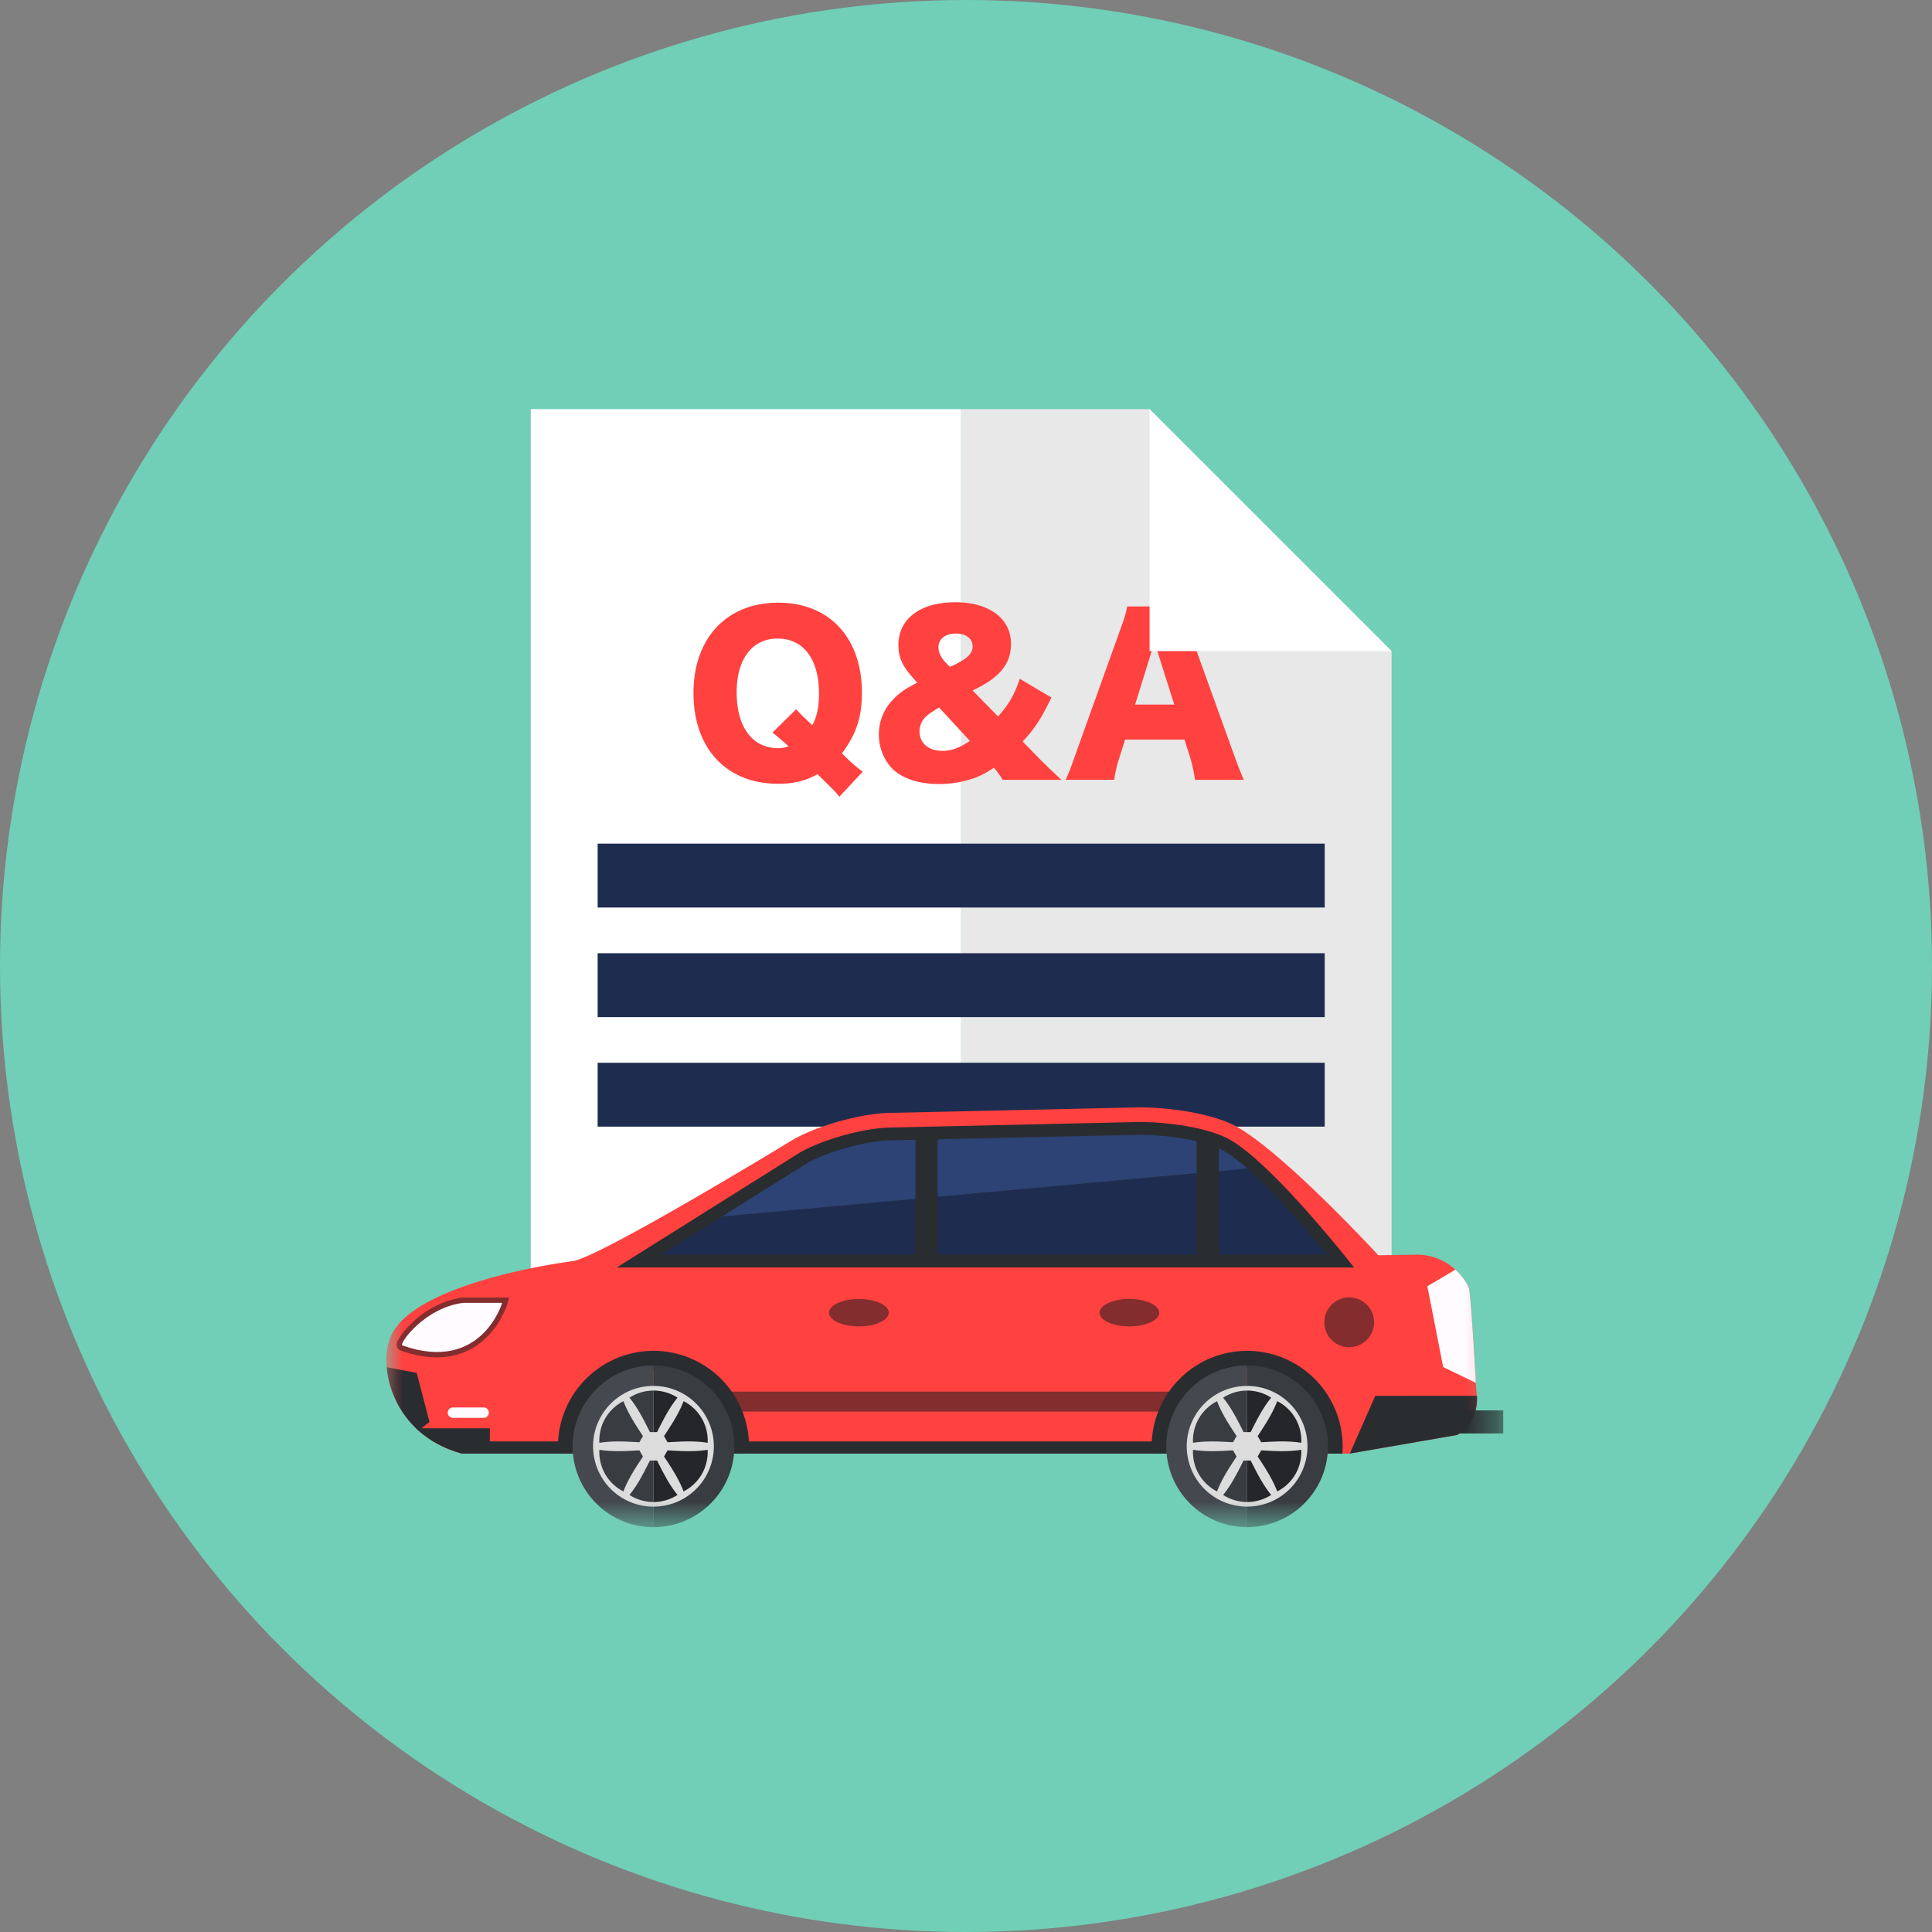 <svg xmlns="http://www.w3.org/2000/svg" xmlns:xlink="http://www.w3.org/1999/xlink" width="60" height="60" viewBox="0 0 60 60">
    <rect x="0" y="0" width="60" height="60" fill="#808080" stroke="none"/>
    <defs>
        <path id="a" d="M0 35.294h34.685V.572H0z"/>
    </defs>
    <g fill="none" fill-rule="evenodd">
        <circle cx="30" cy="30" r="30" fill="#70CFB6"/>
        <path fill="#FFF" d="M16.483 44.472H29.85V12.706H16.483z"/>
        <path fill="#E8E8E8" d="M29.85 12.706v31.766h13.367v-24.25l-7.516-7.516z"/>
        <g transform="translate(12 12.133)">
            <path fill="#FF4140" d="M12.728 9.892c.11.129.11.129.499.498.148-.278.207-.557.207-.997 0-1.055-.485-1.695-1.282-1.695-.79 0-1.274.634-1.274 1.663 0 .621.154 1.107.458 1.411.208.213.499.33.816.33a.92.92 0 0 0 .336-.058 8.393 8.393 0 0 0-.498-.427l.738-.725zm1.34 2.718c-.143-.175-.234-.265-.68-.7-.382.214-.744.298-1.223.298-1.605 0-2.628-1.1-2.628-2.815 0-1.708 1.03-2.809 2.634-2.809 1.58 0 2.596 1.088 2.596 2.79 0 .763-.169 1.282-.621 1.89l.233.227c.135.122.271.239.414.342l-.726.777zM17.682 8.493c.375-.187.524-.343.524-.55 0-.245-.206-.4-.524-.4-.33 0-.537.168-.537.433 0 .149.084.323.227.472l.129.13.18-.085zm-.517 1.347c-.22.13-.305.187-.396.271a.624.624 0 0 0-.213.473c0 .362.285.602.705.602.279 0 .525-.084.861-.31l-.957-1.036zm1.973 2.246a2.7 2.7 0 0 0-.27-.376c-.273.175-.39.24-.604.317a3.274 3.274 0 0 1-1.112.188c-.622 0-1.14-.175-1.45-.485a1.539 1.539 0 0 1-.408-1.055c0-.401.149-.777.433-1.075.195-.207.363-.33.758-.53l-.148-.169c-.324-.375-.435-.62-.435-1.003 0-.816.68-1.327 1.767-1.327 1.05 0 1.729.505 1.729 1.289 0 .627-.35 1.054-1.192 1.45l.79.808c.343-.389.511-.68.673-1.171l.984.582c-.324.673-.537.99-.894 1.366l.486.498c.156.162.44.434.719.693h-1.826zM23.854 7.808l-.603 1.941h1.217l-.614-1.941zm1.26 4.277c-.05-.31-.09-.478-.154-.698l-.175-.55H22.94l-.174.55c-.084.259-.13.46-.162.698H21.09c.097-.194.155-.349.31-.789L22.798 7.4c.117-.317.175-.511.208-.699h1.688c.046.188.091.356.22.699l1.405 3.896c.123.343.226.609.311.79h-1.515z"/>
            <path fill="#FFF" d="M23.701 8.088h7.516L23.7.573z"/>
            <mask id="b" fill="#fff">
                <use xlink:href="#a"/>
            </mask>
            <path fill="#1E2D4F" d="M6.56 16.051h22.58v-1.984H6.56zM6.56 19.454h22.58V17.47H6.56zM6.56 22.856h22.58v-1.984H6.56z" mask="url(#b)"/>
            <path fill="#FF4140" d="M33.257 32.43l-3.346.58H2.347a3.255 3.255 0 0 1-1.349-.714 3.026 3.026 0 0 1-.989-1.969c-.031-.362.015-.695.124-.951.657-1.542 4.669-2.216 5.65-2.342.828-.105 6.84-3.77 6.84-3.77.764-.44 2.103-.814 2.984-.834l7.773-.173c.95 0 2.296.189 3.03.603 1.445.815 4.179 3.758 4.294 3.883l.098.107h.003l1.115-.016a1.75 1.75 0 0 1 1.278.463c.172.154.314.341.415.551.055.118.182 2.231.223 2.967.01.158.014.252.014.252.096.584-.153 1.096-.593 1.363" mask="url(#b)"/>
            <path fill="#2A2D30" d="M28.608 32.632H3.212v-.408H.922l.076.072c.347.312.793.565 1.349.714h26.26v-.378zM30.711 31.215l-.791 1.793 3.337-.577c.403-.245.644-.694.61-1.216H30.71z" mask="url(#b)"/>
            <path fill="#832D2E" d="M1.57 30.02c-.35 0-.73-.072-1.13-.214a.184.184 0 0 1-.12-.2c.028-.248.85-1.292 2.044-1.441l1.45-.002-.061.211c-.005.017-.502 1.646-2.182 1.646" mask="url(#b)"/>
            <path fill="#FFFBFF" d="M.495 29.65c-.113-.04.68-1.17 1.89-1.322h1.21s-.643 2.193-3.1 1.323M33.837 30.815l-1.018-.492-.492-2.51.871-.516c.173.153.315.341.415.551.056.118.18 2.231.224 2.967" mask="url(#b)"/>
            <path fill="#2A2D30" d="M30.053 27.23c-.49-.62-2.632-3.28-3.866-3.975-.679-.383-1.975-.544-2.798-.544l-7.772.173c-.803.018-2.072.372-2.769.772L7.153 27.23h22.9z" mask="url(#b)"/>
            <path fill="#1E2D4F" d="M26.732 24.155l-16.304 1.49-1.893 1.187h20.686c-.822-.999-1.744-2.023-2.49-2.677" mask="url(#b)"/>
            <path fill="#2D4375" d="M25.992 23.601c-.567-.32-1.76-.492-2.6-.492l-7.766.172c-.733.017-1.933.351-2.574.717l-2.624 1.647 16.304-1.49a4.738 4.738 0 0 0-.74-.554" mask="url(#b)"/>
            <path fill="#832D2E" d="M30.673 28.96a.773.773 0 1 0-1.545 0 .773.773 0 0 0 1.545 0M10.702 31.706h13.705v-.621H10.702z" mask="url(#b)"/>
            <path fill="#2A2D30" d="M1.338 32.026l-.34.27a3.023 3.023 0 0 1-.989-1.969l.932.176.397 1.523z" mask="url(#b)"/>
            <path fill="#FFFBFF" d="M3.182 31.738c0 .09-.072.162-.161.162H2.08a.162.162 0 1 1 0-.323h.94c.09 0 .162.072.162.161" mask="url(#b)"/>
            <path fill="#832D2E" d="M15.6 28.634c0 .235-.414.426-.925.426-.513 0-.928-.19-.928-.426s.415-.426.928-.426c.51 0 .926.19.926.426M24.001 28.634c0 .235-.415.426-.927.426s-.927-.19-.927-.426.415-.426.927-.426.927.19.927.426" mask="url(#b)"/>
            <path fill="#2A2D30" d="M16.432 27.018h.69v-3.91h-.69zM25.163 27.018h.689v-3.79h-.69zM5.927 33.01a2.382 2.382 0 0 1 2.368-2.607 2.384 2.384 0 0 1 2.369 2.608h.59a2.97 2.97 0 0 0-2.958-3.193 2.97 2.97 0 0 0-2.959 3.193h.59z" mask="url(#b)"/>
            <path fill="#45494F" d="M5.784 32.784a2.51 2.51 0 0 0 2.51 2.51v-5.022a2.512 2.512 0 0 0-2.51 2.512" mask="url(#b)"/>
            <path fill="#393C41" d="M8.295 30.272v5.022a2.51 2.51 0 1 0 0-5.022" mask="url(#b)"/>
            <path fill="#DCDCDC" d="M8.294 30.908a1.875 1.875 0 1 0 0 3.75 1.875 1.875 0 0 0 0-3.75" mask="url(#b)"/>
            <path fill="#393C41" d="M7.967 32.466c-.291-.44-.47-.733-.608-1.085-.485.253-.77.746-.746 1.293.373-.058.717-.048 1.244-.017l.11-.19zM7.857 32.909c-.528.032-.87.041-1.244-.017-.023.548.26 1.04.746 1.294.137-.353.316-.646.608-1.086l-.11-.191z" mask="url(#b)"/>
            <path fill="#242629" d="M8.622 33.1c.292.44.471.733.608 1.085.486-.252.77-.746.747-1.293-.374.058-.718.049-1.244.017l-.111.191zM8.733 32.658c.526-.033.87-.042 1.244.016a1.374 1.374 0 0 0-.747-1.293c-.136.352-.316.645-.608 1.085l.11.192z" mask="url(#b)"/>
            <path fill="#393C41" d="M7.549 31.272c.236.295.4.597.635 1.07h.11v-1.29c-.258 0-.515.073-.745.22" mask="url(#b)"/>
            <path fill="#242629" d="M9.041 31.272a1.387 1.387 0 0 0-.747-.22v1.29h.112c.235-.473.399-.775.635-1.07" mask="url(#b)"/>
            <path fill="#393C41" d="M8.184 33.225c-.235.473-.399.775-.635 1.07.23.146.488.22.745.22v-1.29h-.11z" mask="url(#b)"/>
            <path fill="#242629" d="M8.294 33.225v1.29c.258 0 .516-.074.747-.22-.236-.295-.4-.597-.636-1.07h-.11z" mask="url(#b)"/>
            <path fill="#2A2D30" d="M24.363 33.01a2.382 2.382 0 0 1 2.368-2.607 2.384 2.384 0 0 1 2.368 2.608h.59a2.97 2.97 0 0 0-2.96-3.193 2.97 2.97 0 0 0-2.955 3.193h.589z" mask="url(#b)"/>
            <path fill="#45494F" d="M24.22 32.784a2.511 2.511 0 0 0 2.511 2.51v-5.022a2.513 2.513 0 0 0-2.511 2.512" mask="url(#b)"/>
            <path fill="#393C41" d="M26.73 30.272v5.022a2.51 2.51 0 1 0 0-5.022" mask="url(#b)"/>
            <path fill="#DCDCDC" d="M26.73 30.908a1.874 1.874 0 1 0 0 3.749 1.874 1.874 0 0 0 0-3.749" mask="url(#b)"/>
            <path fill="#393C41" d="M26.403 32.466c-.291-.44-.471-.733-.607-1.085-.486.253-.77.746-.747 1.293.373-.058.717-.048 1.244-.017l.11-.19zM26.292 32.909c-.526.032-.87.041-1.243-.017-.024.548.26 1.04.746 1.294.137-.353.317-.646.608-1.086l-.11-.191z" mask="url(#b)"/>
            <path fill="#242629" d="M27.058 33.1c.292.44.471.733.608 1.085.486-.252.77-.746.746-1.293-.373.058-.716.049-1.244.017l-.11.191zM27.169 32.658c.527-.033.87-.042 1.243.016a1.373 1.373 0 0 0-.746-1.293c-.137.352-.316.645-.608 1.085l.11.192z" mask="url(#b)"/>
            <path fill="#393C41" d="M25.984 31.272c.237.295.4.597.636 1.07h.111v-1.29c-.258 0-.516.073-.747.22" mask="url(#b)"/>
            <path fill="#242629" d="M27.477 31.272a1.387 1.387 0 0 0-.746-.22v1.29h.11c.236-.473.4-.775.636-1.07" mask="url(#b)"/>
            <path fill="#393C41" d="M26.62 33.225c-.235.473-.399.775-.635 1.07.23.146.488.22.746.22v-1.29h-.111z" mask="url(#b)"/>
            <path fill="#242629" d="M26.73 33.225v1.29c.258 0 .516-.074.748-.22-.237-.295-.401-.597-.637-1.07h-.11z" mask="url(#b)"/>
            <path fill="#2A2D30" d="M33.082 32.384h1.603v-.716h-1.603z" mask="url(#b)"/>
        </g>
    </g>
</svg>
